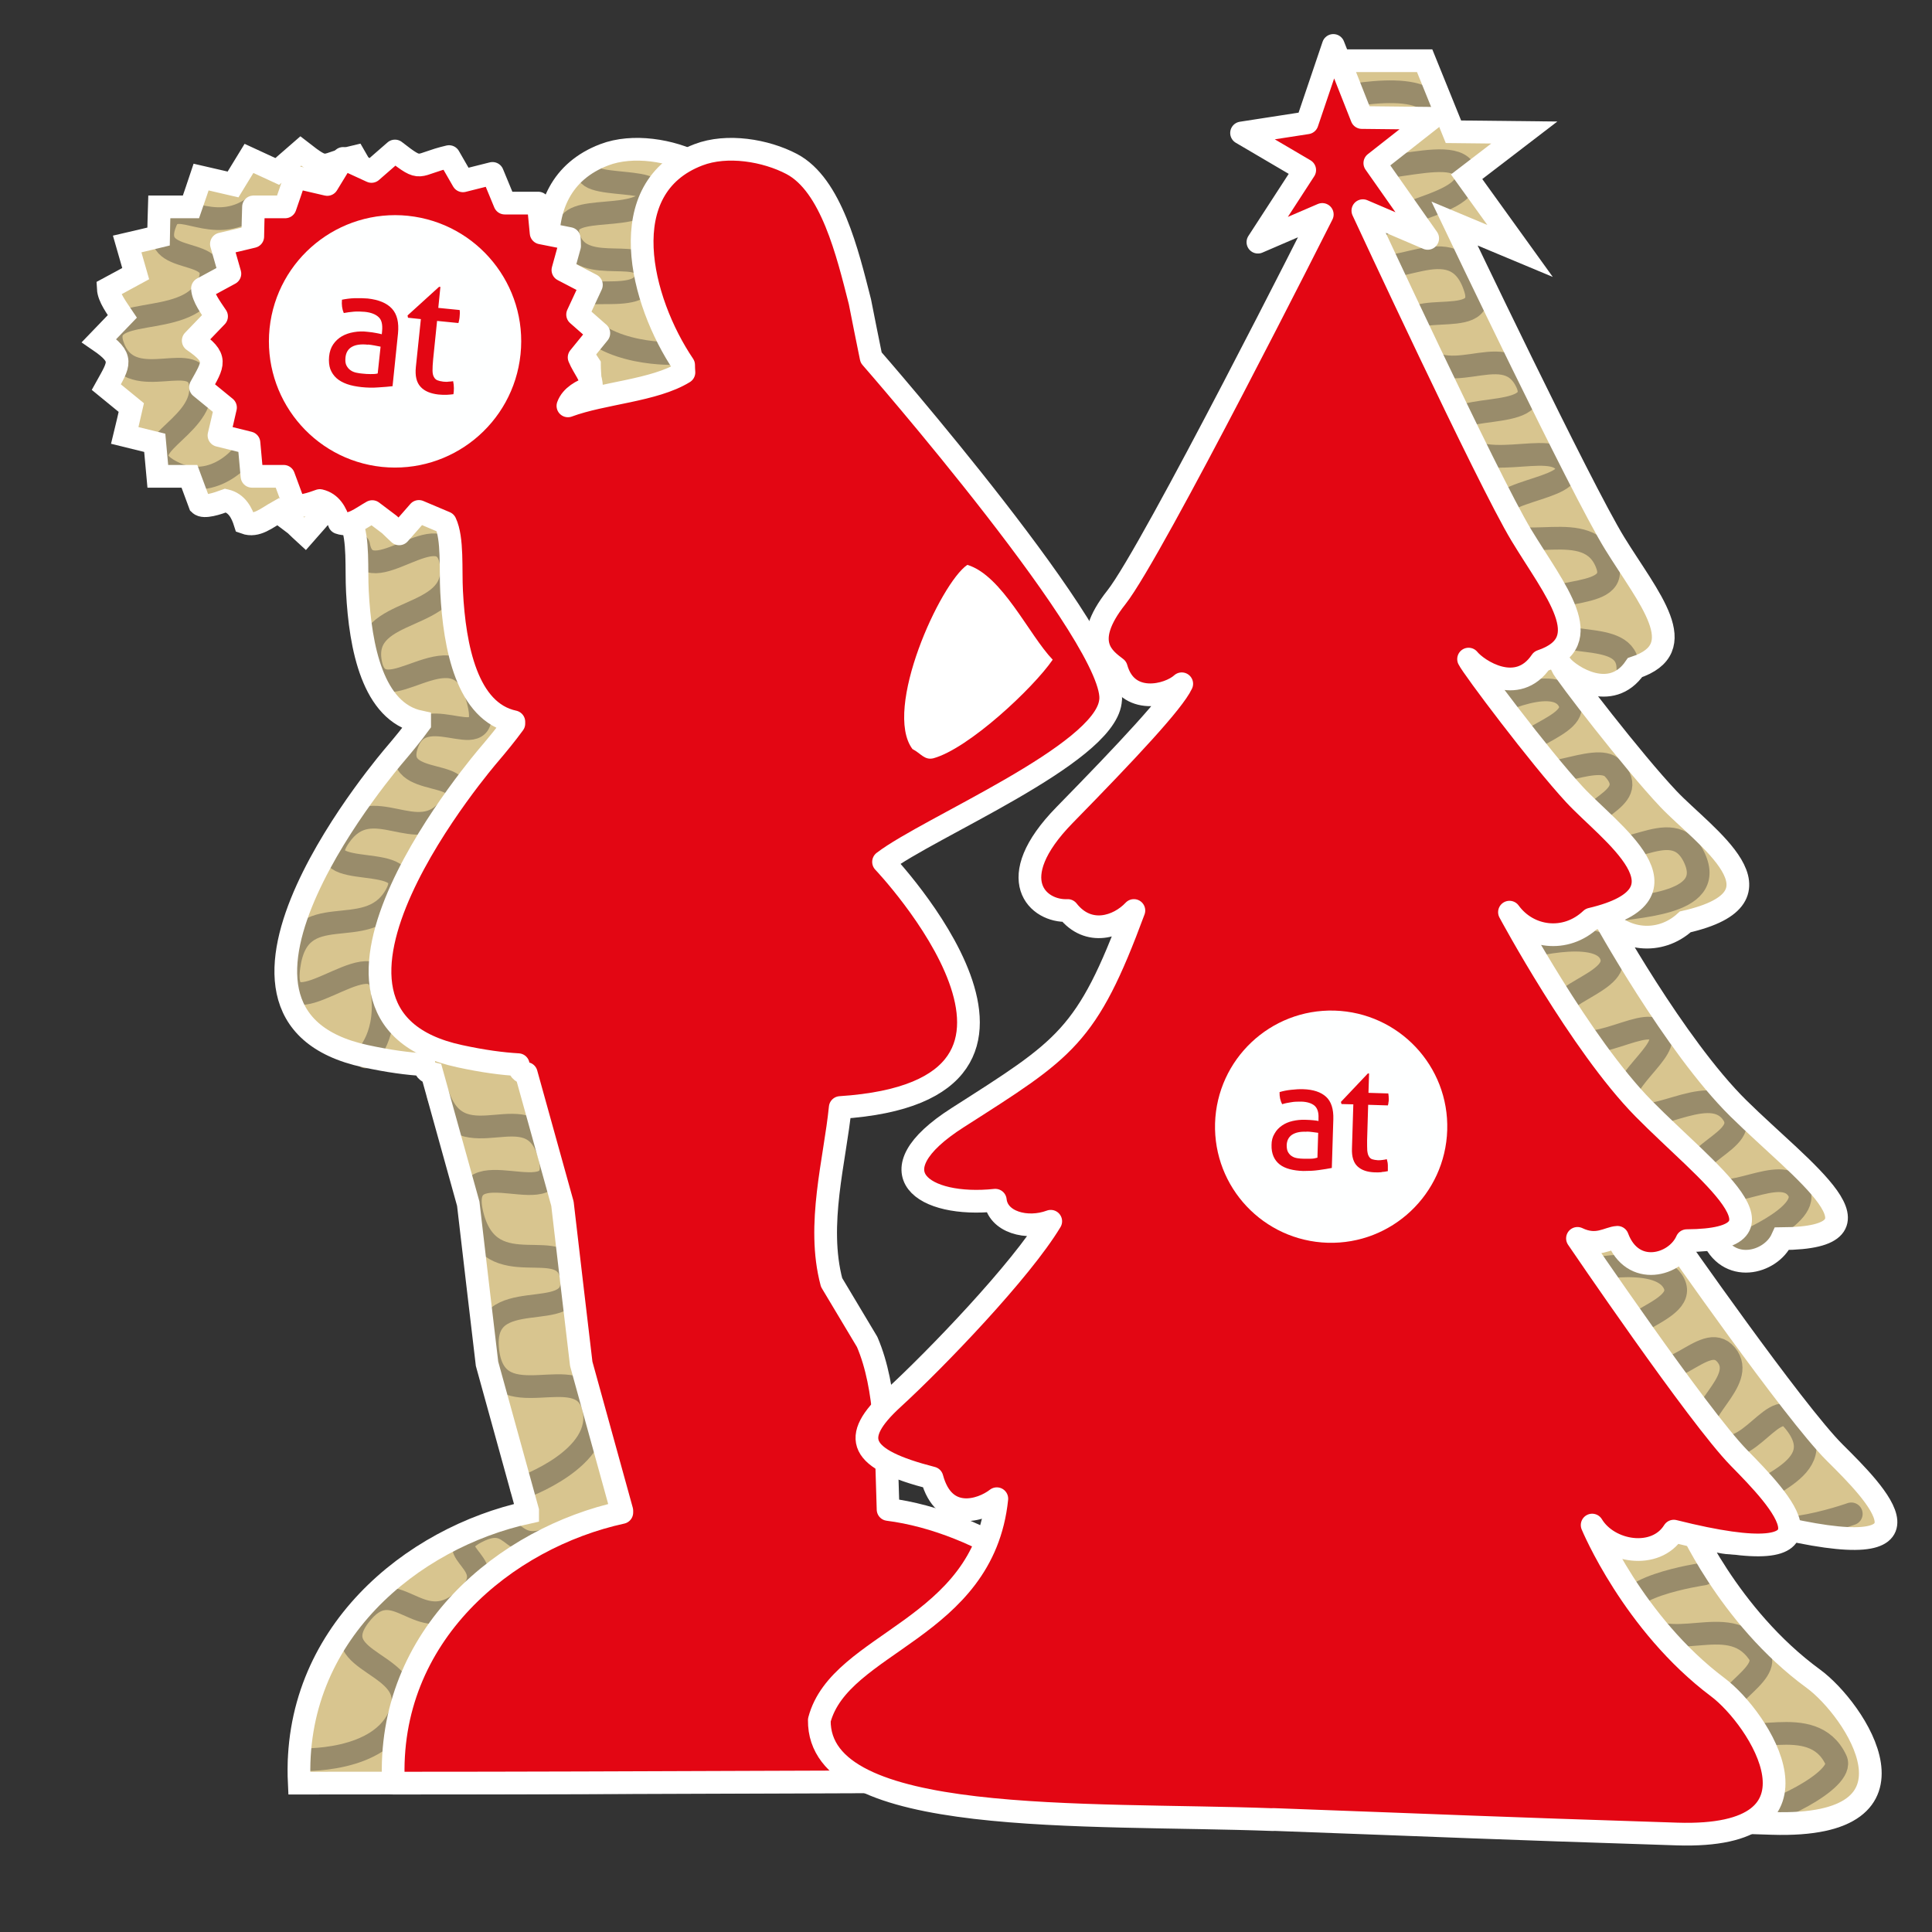 <?xml version="1.0" encoding="UTF-8"?>
<svg xmlns="http://www.w3.org/2000/svg" id="Ebene_19" viewBox="0 0 127.57 127.57"><rect x="0" y="0" width="127.57" height="127.57" fill="#333333" stroke="none"/><defs><style>.cls-1{fill:#fff;fill-rule:evenodd;}.cls-2{fill:#feffff;}.cls-3{stroke:#998c6b;}.cls-3,.cls-4{fill:none;}.cls-3,.cls-4,.cls-5{stroke-width:1.5px;}.cls-3,.cls-5{stroke-linecap:round;stroke-linejoin:round;}.cls-4{stroke-miterlimit:10;}.cls-4,.cls-5{stroke:#fff;}.cls-5{fill:#e30613;}.cls-6{fill:#d8c58f;}</style></defs><path class="cls-6" d="M67.79,110.41c-2.08-5.36-9.29-9.97-15.38-10.74-.14-4.01-.07-8-1.38-11.06-.78-1.31-1.57-2.62-2.35-3.93-1.02-3.82,.23-8.1,.57-11.55,17.21-1.12,2.87-16.22,2.87-16.22,2.93-2.25,14.52-7.06,14.98-10.57,.71-3.84-15.8-22.73-15.8-22.73-.25-1.23-.5-2.46-.74-3.69-.82-3.22-1.89-7.71-4.5-9.09-1.73-.91-4.28-1.33-6.16-.61-5.72,2.18-3.85,9.63-.98,13.88,0,.16,.01,.33,.02,.49-1.96,1.21-5.36,1.35-7.66,2.21,.23-.64,.92-1.01,1.55-1.23,.04-.71-.51-1.24-.81-1.97,.43-.53,.86-1.06,1.3-1.6-.47-.41-.93-.82-1.4-1.23,.3-.65,.61-1.31,.91-1.96-.63-.33-1.25-.65-1.88-.98,.15-.53,.29-1.06,.44-1.59,0-.17-.01-.33-.02-.49-.62-.12-1.24-.25-1.86-.37-.06-.66-.13-1.31-.19-1.97h-2.21c-.27-.66-.54-1.31-.81-1.96-.65,.16-1.3,.33-1.95,.49-.31-.53-.61-1.06-.92-1.6-2.24,.52-1.71,1.08-3.57-.37-.52,.45-1.03,.9-1.55,1.35-.62-.29-1.25-.57-1.87-.86-.35,.57-.7,1.15-1.05,1.72-.7-.16-1.4-.33-2.11-.49-.22,.66-.44,1.31-.67,1.97h-2.09c-.02,.65-.04,1.31-.05,1.96-.69,.17-1.38,.33-2.07,.49,.19,.65,.37,1.31,.56,1.96-.6,.33-1.21,.66-1.81,.98,.03,.57,.54,1.26,.93,1.84-.51,.53-1.03,1.07-1.54,1.6,1.68,1.15,1.34,1.52,.48,3.07,.55,.45,1.1,.9,1.65,1.35-.14,.61-.28,1.23-.43,1.84,.66,.16,1.32,.33,1.98,.49,.07,.74,.13,1.47,.2,2.21h2.09c.23,.61,.45,1.23,.68,1.84,.27,.26,1.17-.04,1.71-.24,.74,.17,1.07,.8,1.28,1.47,.77,.28,1.43-.32,2.18-.74,.38,.29,.76,.57,1.14,.86,.21,.2,.42,.41,.64,.61,.43-.49,.87-.98,1.3-1.48,.58,.25,1.17,.49,1.75,.74,.5,1.06,.33,3.09,.41,4.55,.19,3.69,1.02,7.94,4.11,8.6,0,.04,0,.08,0,.12-.52,.71-1.07,1.38-1.64,2.05,0,0-14.82,17.14-1.93,19.91,1.52,.33,2.79,.5,3.86,.56,.04,.29,.19,.5,.53,.58,.8,2.87,1.6,5.74,2.39,8.6,.41,3.52,.82,7.04,1.24,10.57,.89,3.23,1.79,6.47,2.68,9.7,0,.04,0,.08,0,.12-7.61,1.66-15.55,8.04-15.08,17.87,16.59,0,32.85-.13,49.51-.12,.51-2.3-.81-5.51-1.49-7.25Z"/><path class="cls-3" d="M19.77,116.19s5.43,.27,6.68-3.09c1.25-3.36-5.13-3.21-2.73-6.39,2.4-3.18,3.89,1.52,6.86-.99,2.97-2.52-1.85-3.15,.89-4.56,2.74-1.42,2.07,1.92,5.4,.17"/><path class="cls-3" d="M34.42,98.25s5.61-1.95,4.76-5.32c-.85-3.37-6.42,.92-6.97-3.74-.54-4.66,5.9-1.53,5.53-4.75s-5.33,.63-6.55-4.2c-1.22-4.83,6.28,.36,5.07-3.98-1.21-4.35-5.74,.58-7.32-3.91"/><path class="cls-3" d="M24.15,69.79s1.59-1.45,1.03-4.66c-.56-3.21-6.74,3.45-6.1-1.3,.64-4.74,5.11-1.45,7.01-4.65,1.89-3.2-5.85-.75-3.68-3.93,2.17-3.18,5.17,.88,7.3-1.96,2.13-2.84-4-.98-2.81-4.2,1.19-3.22,6,1.49,4.55-3.23-1.45-4.72-6.36,1.6-6.99-2.16-.63-3.76,5.79-2.6,5.34-6.4-.45-3.79-5.52,2.09-6.12-1.3"/><path class="cls-3" d="M16.45,29.28c.04,.44-2.23,3.4-5.16,1.84s2.04-2.74,1.96-5.52c-.08-2.78-4.44,.52-5.73-2.59-1.29-3.1,4.67-1.17,6.16-4.08,1.49-2.92-4.11-1.11-2.71-4.34,.71-1.63,3.03,1.06,5.79-.91"/><path class="cls-3" d="M44.65,23.34s-4.78,.23-6.51-2.54c-1.72-2.77,4.23-.3,4.51-2.52,.28-2.23-4.17,.07-5.06-2.51-.89-2.58,4.14-.96,5.37-2.66,1.23-1.71-6.05-.28-3.71-2.58"/><path class="cls-4" d="M67.79,110.41c-2.08-5.36-9.29-9.97-15.38-10.74-.14-4.01-.07-8-1.38-11.06-.78-1.31-1.57-2.62-2.35-3.93-1.02-3.82,.23-8.1,.57-11.55,17.21-1.12,2.87-16.22,2.87-16.22,2.93-2.25,14.52-7.06,14.98-10.57,.71-3.84-15.8-22.73-15.8-22.73-.25-1.23-.5-2.46-.74-3.69-.82-3.22-1.89-7.71-4.5-9.09-1.73-.91-4.28-1.33-6.16-.61-5.72,2.18-3.85,9.63-.98,13.88,0,.16,.01,.33,.02,.49-1.96,1.21-5.36,1.35-7.66,2.21,.23-.64,.92-1.01,1.55-1.23,.04-.71-.51-1.24-.81-1.97,.43-.53,.86-1.06,1.3-1.6-.47-.41-.93-.82-1.4-1.23,.3-.65,.61-1.31,.91-1.96-.63-.33-1.25-.65-1.88-.98,.15-.53,.29-1.06,.44-1.59,0-.17-.01-.33-.02-.49-.62-.12-1.24-.25-1.86-.37-.06-.66-.13-1.31-.19-1.97h-2.21c-.27-.66-.54-1.31-.81-1.96-.65,.16-1.3,.33-1.95,.49-.31-.53-.61-1.06-.92-1.6-2.24,.52-1.71,1.08-3.57-.37-.52,.45-1.03,.9-1.55,1.35-.62-.29-1.25-.57-1.87-.86-.35,.57-.7,1.15-1.05,1.72-.7-.16-1.4-.33-2.11-.49-.22,.66-.44,1.31-.67,1.97h-2.09c-.02,.65-.04,1.31-.05,1.96-.69,.17-1.38,.33-2.07,.49,.19,.65,.37,1.31,.56,1.96-.6,.33-1.21,.66-1.81,.98,.03,.57,.54,1.26,.93,1.84-.51,.53-1.03,1.07-1.54,1.6,1.68,1.15,1.34,1.52,.48,3.07,.55,.45,1.1,.9,1.65,1.35-.14,.61-.28,1.23-.43,1.84,.66,.16,1.32,.33,1.98,.49,.07,.74,.13,1.47,.2,2.21h2.09c.23,.61,.45,1.23,.68,1.84,.27,.26,1.17-.04,1.71-.24,.74,.17,1.07,.8,1.28,1.47,.77,.28,1.43-.32,2.18-.74,.38,.29,.76,.57,1.14,.86,.21,.2,.42,.41,.64,.61,.43-.49,.87-.98,1.3-1.48,.58,.25,1.17,.49,1.75,.74,.5,1.06,.33,3.09,.41,4.55,.19,3.69,1.02,7.94,4.11,8.6,0,.04,0,.08,0,.12-.52,.71-1.07,1.38-1.64,2.05,0,0-14.82,17.14-1.93,19.91,1.52,.33,2.79,.5,3.86,.56,.04,.29,.19,.5,.53,.58,.8,2.87,1.6,5.74,2.39,8.6,.41,3.52,.82,7.04,1.24,10.57,.89,3.23,1.79,6.47,2.68,9.7,0,.04,0,.08,0,.12-7.61,1.66-15.55,8.04-15.08,17.87,16.59,0,32.85-.13,49.51-.12,.51-2.3-.81-5.51-1.49-7.25Z"/><path class="cls-5" d="M74.02,110.41c-2.08-5.36-9.29-9.97-15.38-10.74-.14-4.01-.07-8-1.38-11.06-.78-1.31-1.57-2.62-2.35-3.93-1.02-3.82,.23-8.1,.57-11.55,17.21-1.12,2.86-16.22,2.86-16.22,2.93-2.25,14.52-7.06,14.98-10.57,.71-3.84-15.8-22.73-15.8-22.73-.25-1.23-.5-2.46-.74-3.69-.82-3.22-1.89-7.71-4.5-9.09-1.73-.91-4.28-1.33-6.16-.61-5.72,2.18-3.85,9.63-.98,13.88,0,.16,.01,.33,.02,.49-1.96,1.21-5.35,1.35-7.66,2.21,.23-.64,.92-1.01,1.55-1.23,.04-.71-.51-1.24-.81-1.97,.43-.53,.86-1.06,1.3-1.6-.47-.41-.93-.82-1.4-1.23,.3-.65,.61-1.31,.91-1.96-.63-.33-1.25-.65-1.88-.98,.15-.53,.29-1.06,.44-1.59,0-.17-.01-.33-.02-.49-.62-.12-1.24-.25-1.86-.37-.06-.66-.13-1.31-.19-1.97h-2.21c-.27-.66-.54-1.31-.81-1.96-.65,.16-1.3,.33-1.95,.49-.31-.53-.61-1.06-.92-1.6-2.24,.52-1.71,1.08-3.57-.37-.52,.45-1.03,.9-1.55,1.35-.62-.29-1.25-.57-1.87-.86-.35,.57-.7,1.15-1.05,1.72-.7-.16-1.4-.33-2.11-.49-.22,.66-.44,1.31-.67,1.97h-2.09c-.02,.65-.04,1.31-.05,1.96-.69,.17-1.38,.33-2.07,.49,.19,.65,.37,1.31,.56,1.96-.6,.33-1.21,.66-1.81,.98,.03,.57,.54,1.26,.93,1.84-.51,.53-1.03,1.07-1.54,1.6,1.68,1.15,1.34,1.52,.48,3.07,.55,.45,1.1,.9,1.65,1.35-.14,.61-.28,1.23-.43,1.84,.66,.16,1.32,.33,1.98,.49,.07,.74,.13,1.47,.2,2.21h2.09c.23,.61,.45,1.23,.68,1.84,.27,.26,1.17-.04,1.71-.24,.74,.17,1.07,.8,1.28,1.47,.77,.28,1.43-.32,2.18-.74,.38,.29,.76,.57,1.14,.86,.21,.2,.42,.41,.64,.61,.43-.49,.87-.98,1.3-1.48,.58,.25,1.17,.49,1.75,.74,.5,1.06,.33,3.09,.41,4.55,.19,3.69,1.02,7.94,4.11,8.6,0,.04,0,.08,0,.12-.52,.71-1.07,1.38-1.64,2.05,0,0-14.82,17.14-1.93,19.91,1.52,.33,2.79,.5,3.86,.56,.04,.29,.19,.5,.53,.58,.8,2.87,1.6,5.74,2.39,8.6,.41,3.52,.82,7.04,1.24,10.57,.89,3.23,1.79,6.47,2.68,9.7,0,.04,0,.08,0,.12-7.61,1.66-15.55,8.04-15.08,17.87,16.59,0,32.85-.13,49.51-.12,.51-2.3-.81-5.51-1.49-7.25Z"/><g><path class="cls-2" d="M26.95,14.25c-4.57-.47-8.67,2.85-9.15,7.43-.47,4.58,2.85,8.67,7.42,9.15,4.58,.47,8.67-2.85,9.15-7.43,.48-4.57-2.85-8.67-7.43-9.15Zm-1.03,11.25c-.26,.03-.57,.06-.94,.08-.37,.03-.74,.02-1.12-.02-.35-.04-.67-.1-.95-.2-.28-.1-.51-.23-.69-.39-.19-.17-.32-.37-.41-.6-.08-.23-.11-.51-.08-.83,.03-.31,.12-.58,.27-.8,.15-.22,.34-.4,.58-.54,.23-.13,.49-.22,.79-.27,.29-.05,.59-.06,.9-.02,.23,.02,.42,.05,.57,.08,.15,.03,.27,.05,.37,.08l.02-.21c.04-.43-.03-.74-.23-.92-.2-.19-.51-.31-.92-.35-.25-.02-.49-.03-.72-.01-.23,.02-.45,.05-.66,.09-.11-.25-.15-.55-.12-.88,.25-.05,.53-.09,.83-.1,.3-.01,.59,0,.87,.02,.72,.08,1.26,.3,1.6,.67,.34,.37,.47,.91,.4,1.64l-.36,3.48Zm3.54,.57c-.16,0-.33,0-.51-.02-.52-.06-.92-.22-1.18-.51-.27-.29-.37-.72-.31-1.31l.33-3.16-.85-.09-.03-.15,2.08-1.89h.09s-.14,1.39-.14,1.39l1.41,.14c.02,.13,.02,.27,0,.42,0,.08-.02,.16-.03,.23-.02,.07-.03,.15-.05,.21l-1.41-.14-.26,2.54c-.03,.3-.04,.55-.04,.73,0,.18,.03,.33,.09,.43,.05,.1,.13,.18,.23,.22,.1,.04,.23,.07,.39,.09,.12,.01,.24,.02,.35,0,.11,0,.21-.02,.3-.03,.03,.15,.05,.3,.05,.46,0,.15-.01,.29-.03,.4-.15,.02-.3,.03-.46,.04Z"/><path class="cls-2" d="M24.29,22.76c-.45-.05-.8,0-1.05,.14-.25,.14-.4,.38-.43,.72-.02,.22,0,.39,.07,.52,.07,.13,.16,.24,.27,.31,.11,.08,.24,.13,.38,.16,.14,.03,.28,.05,.41,.06,.17,.02,.34,.03,.52,.03s.34,0,.48-.04l.19-1.77c-.11-.02-.24-.05-.41-.08-.16-.03-.3-.05-.42-.06Z"/></g><path class="cls-1" d="M63.87,37.3c-1.79,1.22-5.58,9.54-3.62,12.16,.55,.28,.79,.75,1.38,.61,2.33-.64,6.59-4.63,7.88-6.51-1.58-1.65-3.33-5.56-5.63-6.26Z"/><path class="cls-6" d="M90.03,119.45c-12.56-.45-30.38,.52-30.3-6.48,1.37-5.11,10.95-5.86,11.85-14.41-1.03,.79-3.53,1.55-4.33-1.35-4.89-1.22-5.5-2.58-2.61-5.16s8.56-8.33,10.54-11.54c-1.59,.59-3.55,.05-3.7-1.37-4.79,.49-8.27-1.8-2.52-5.37,7.2-4.48,8.64-5.23,11.78-13.48-1.03,1.07-3.03,1.72-4.42,0-1.95,.1-4.44-2-.21-6.22s7.25-7.36,7.82-8.54c-.87,.78-3.65,1.47-4.37-1.03-.77-.59-2.42-1.61,0-4.59,2.42-2.98,8.99-21.36,8.99-21.36l.47-1.76-.47-4.35-.62-2.75-.02-5.69h6.15l1.9,4.69,4.68,.05-3.81,2.92,3.53,4.9-4.33-1.81s8.34,17.49,10.58,21.12,5.19,6.93,1.34,8.2c-1.59,2.32-4.27,.59-4.86-.13,.28,.55,4.73,6.34,7.07,8.81s8.38,6.45,1.11,8.11c-1.7,1.56-4.18,1.24-5.45-.46,0,0,4.74,8.62,8.96,12.78s10.54,8.55,2.88,8.6c-.74,1.64-3.63,2.39-4.63-.22-.62,.03-1.36,.68-2.67,.07,0,0,8.08,11.6,10.78,14.28s7.76,7.73-4.35,4.77c-1.21,1.88-4.35,1.39-5.45-.39,0,0,2.72,6.41,8.39,10.55,2.72,1.99,8.08,9.89-2.72,9.55-13.19-.41-14.58-.5-26.97-.95Z"/><path class="cls-3" d="M87.32,6.67s6.66-1.69,7.37,.55c.48,1.53-6.92,.47-6.34,2.97s7.87-1.1,8.45,1.28c.6,2.49-8.23,2.54-6.56,5.47,1.25,2.2,5.79-2.31,7.17,2.11,.96,3.07-5.78,.14-4.13,3.49,1.89,3.83,5.99-.51,7.52,2.7,1.34,2.82-5.95,1.04-4.8,3.44,1.41,2.93,6.53,.19,7.4,2s-5.7,1.56-4.55,3.91,6.1-.72,7.28,2.74c.87,2.55-5.36,1.15-4.6,3.5s5.96,.48,5.96,3.31"/><path class="cls-3" d="M104.04,84.02s5.49-1.37,6.5,.74-5.58,2.63-3,5.08c2.55,2.42,4.98-2.15,6.44-.38s-2.51,3.91-1.29,5.32c2.29,2.62,4.29-2.6,5.64-1.08,3.13,3.53-3.21,4.47-3.09,5.92,.22,2.76,7,.34,7,.34"/><path class="cls-3" d="M100.18,62.69s5.38-1.59,6.18,.36-4.64,2.59-3.59,4.66c1.44,2.85,5.71-.77,6.74,.43s-3.19,3.49-2.01,5.05c1.18,1.57,5.18-1.79,6.81,.22s-3.96,2.84-1.78,4.84c1.49,1.37,5.01-1.43,6.17,.29s-4.38,3.85-4.38,3.85"/><path class="cls-3" d="M97.97,46.83s4.51-2.42,5.59-.6c1.08,1.82-4.43,2.5-3.38,4.25s5.2-.93,6.33,.27c2.09,2.21-2.81,2.62-1.47,4.52,1.71,2.43,5.33-1.86,6.84,1.37s-4.2,3.16-5.96,3.59"/><path class="cls-3" d="M112.49,103.93s-6.43,.94-4.71,2.88c2.44,2.74,6.27-.59,8.32,2.32,1.09,1.53-3.35,3.07-2.2,4.8s5.76-1.06,7.33,2.28c.62,1.32-4.38,3.77-6.39,3.91"/><path class="cls-4" d="M90.03,119.45c-12.56-.45-30.38,.52-30.3-6.48,1.37-5.11,10.95-5.86,11.85-14.41-1.03,.79-3.53,1.55-4.33-1.35-4.89-1.22-5.5-2.58-2.61-5.16s8.56-8.33,10.54-11.54c-1.59,.59-3.55,.05-3.7-1.37-4.79,.49-8.27-1.8-2.52-5.37,7.2-4.48,8.64-5.23,11.78-13.48-1.03,1.07-3.03,1.72-4.42,0-1.95,.1-4.44-2-.21-6.22s7.25-7.36,7.82-8.54c-.87,.78-3.65,1.47-4.37-1.03-.77-.59-2.42-1.61,0-4.59,2.42-2.98,8.5-19.5,8.5-19.5l.97-3.61-.47-4.35-.62-2.75-.02-5.69h6.15l1.9,4.69,4.68,.05-3.81,2.92,3.53,4.9-4.33-1.81s8.34,17.49,10.58,21.12,5.19,6.93,1.34,8.2c-1.59,2.32-4.27,.59-4.86-.13,.28,.55,4.73,6.34,7.07,8.81s8.38,6.45,1.11,8.11c-1.7,1.56-4.18,1.24-5.45-.46,0,0,4.74,8.62,8.96,12.78s10.54,8.55,2.88,8.6c-.74,1.64-3.63,2.39-4.63-.22-.62,.03-1.36,.68-2.67,.07,0,0,8.08,11.6,10.78,14.28s7.76,7.73-4.35,4.77c-1.21,1.88-4.35,1.39-5.45-.39,0,0,2.72,6.41,8.39,10.55,2.72,1.99,8.08,9.89-2.72,9.55-13.19-.41-14.58-.5-26.97-.95Z"/><path class="cls-5" d="M84.06,120.15c-12.42-.46-30.04,.53-29.96-6.57,1.36-5.18,10.82-5.95,11.72-14.62-1.02,.8-3.49,1.57-4.28-1.37-4.83-1.24-5.44-2.62-2.58-5.24s8.46-8.45,10.42-11.71c-1.58,.59-3.51,.05-3.66-1.39-4.73,.5-8.17-1.82-2.49-5.45,7.12-4.55,8.54-5.3,11.64-13.68-1.02,1.09-3,1.74-4.37,0-1.93,.1-4.39-2.03-.2-6.31s7.17-7.47,7.73-8.66c-.86,.79-3.61,1.49-4.32-1.04-.76-.59-2.39-1.64,0-4.66,2.39-3.02,13.6-25.29,13.6-25.29l-4.25,1.83,3.09-4.76-4.17-2.45,4.33-.67,1.73-5.11,1.88,4.76,4.63,.05-3.77,2.96,3.49,4.97-4.28-1.83s8.24,17.75,10.46,21.42,5.13,7.03,1.32,8.32c-1.58,2.35-4.22,.59-4.8-.13,.27,.56,4.68,6.44,6.99,8.94s8.29,6.54,1.1,8.23c-1.68,1.59-4.14,1.26-5.39-.46,0,0,4.69,8.74,8.86,12.97s10.42,8.67,2.85,8.72c-.73,1.66-3.59,2.43-4.58-.22-.61,.03-1.35,.69-2.64,.07,0,0,7.99,11.77,10.66,14.49s7.67,7.84-4.3,4.84c-1.19,1.91-4.3,1.41-5.39-.4,0,0,2.69,6.5,8.3,10.71,2.69,2.01,7.99,10.03-2.69,9.69-13.04-.42-14.41-.51-26.67-.96Z"/><g><path class="cls-2" d="M88.12,66.73c-4.23-.12-7.76,3.21-7.89,7.44-.12,4.23,3.2,7.76,7.44,7.89,4.23,.12,7.76-3.21,7.89-7.44,.13-4.23-3.2-7.76-7.44-7.89Zm-.18,10.39c-.24,.05-.52,.09-.86,.14-.34,.05-.68,.06-1.03,.06-.33-.01-.62-.05-.89-.12-.26-.07-.48-.17-.66-.31-.18-.14-.32-.32-.41-.53-.09-.21-.14-.46-.13-.76,0-.29,.07-.54,.2-.75,.12-.22,.29-.39,.49-.53,.2-.14,.44-.24,.7-.3,.26-.06,.54-.09,.83-.08,.21,0,.39,.02,.53,.03,.14,.01,.25,.03,.35,.05v-.19c.02-.39-.08-.67-.27-.83-.2-.16-.49-.25-.87-.26-.23,0-.45,0-.66,.04-.21,.03-.41,.07-.6,.13-.12-.23-.18-.49-.17-.8,.23-.07,.48-.12,.76-.15,.28-.03,.54-.05,.8-.04,.67,.02,1.17,.19,1.51,.5,.34,.31,.5,.81,.48,1.48l-.1,3.22Zm3.29,.28c-.15,.01-.31,.02-.47,.01-.48-.02-.85-.14-1.12-.39-.26-.24-.39-.63-.37-1.18l.09-2.92-.78-.02-.04-.14,1.78-1.88h.08s-.04,1.28-.04,1.28l1.31,.04c.02,.12,.03,.24,.03,.38,0,.07,0,.15-.02,.21,0,.07-.02,.14-.04,.2l-1.3-.04-.07,2.35c0,.28,0,.51,.01,.67,.02,.17,.05,.3,.11,.39,.05,.09,.13,.16,.23,.19,.1,.03,.22,.05,.36,.06,.11,0,.22,0,.32-.02,.1-.01,.19-.03,.27-.05,.04,.14,.07,.27,.07,.42,0,.14,0,.27,0,.37-.13,.03-.28,.05-.42,.06Z"/><path class="cls-2" d="M86.27,74.73c-.42-.02-.73,.05-.96,.2-.22,.15-.34,.38-.35,.69,0,.2,.03,.36,.1,.47,.07,.12,.16,.21,.27,.27,.11,.07,.23,.1,.36,.12,.13,.02,.26,.03,.38,.03,.15,0,.31,0,.48,0s.31-.03,.44-.07l.05-1.64c-.1-.01-.23-.03-.38-.05-.15-.02-.28-.03-.39-.03Z"/></g></svg>
